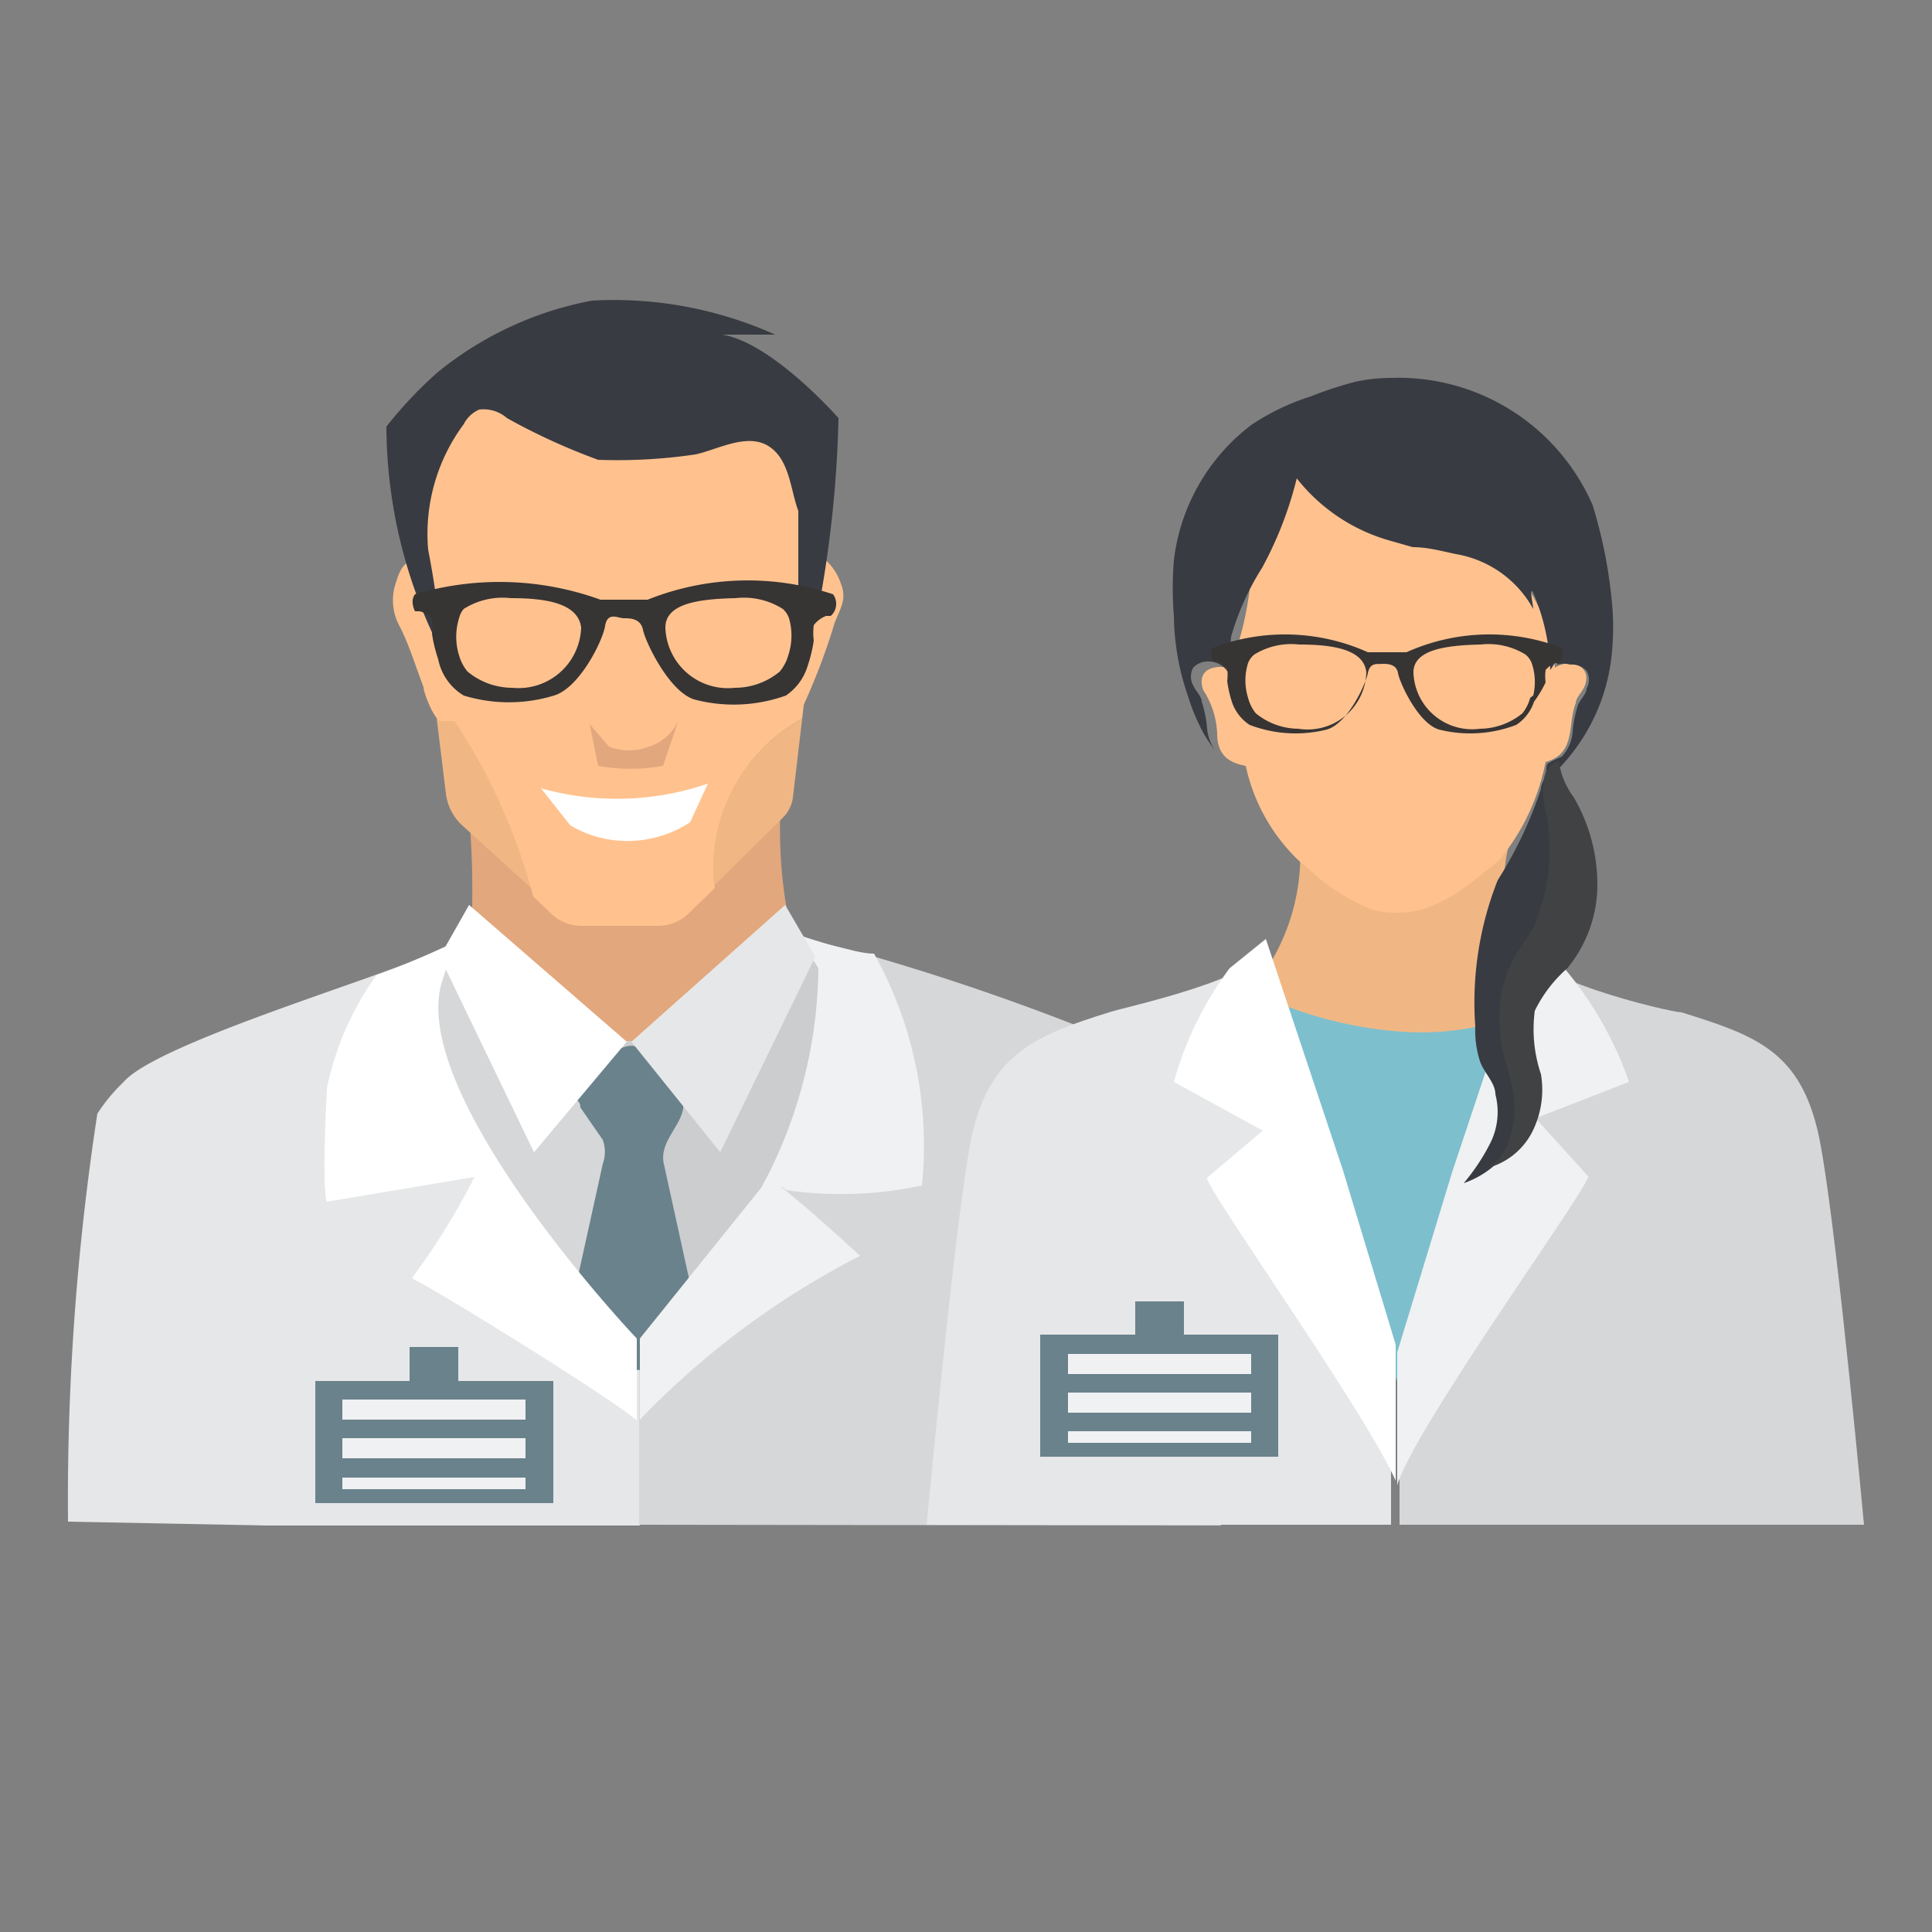 <svg id="_1" data-name="1" xmlns="http://www.w3.org/2000/svg" viewBox="0 0 25 25"><rect x="0" y="0" width="25" height="25" fill="#808080" stroke="none"/><defs><style>.cls-1{fill:#e2a77d;}.cls-2{fill:#e6e7e8;}.cls-3{fill:#d6d7d8;}.cls-4{fill:#cccdce;}.cls-5{fill:#6a828c;}.cls-6{fill:#f0b784;}.cls-7{fill:#ffc28e;}.cls-8{fill:#393b42;}.cls-9{fill:#fff;}.cls-10{fill:#f0f1f2;}.cls-11{fill:#373434;}.cls-12{fill:#7ebfce;}.cls-13{fill:#a74214;}.cls-14{fill:#414244;}</style></defs><title>Artboard 3 copy</title><g id="_9" data-name="9"><g id="_3" data-name="3"><g id="_4" data-name="4"><path class="cls-1" d="M10.38,12.17a.34.34,0,0,1-.16-.2,6,6,0,0,1-.06-2.12L6,9.95a11,11,0,0,1,.11,1.76.77.77,0,0,1-.38.67c0,.12.08.23.11.35a2.89,2.89,0,0,0,.1.38,1.69,1.69,0,0,0,.42.66,2.32,2.32,0,0,0,1.62.6,2.62,2.62,0,0,0,2-.89c.08-.22.19-.44.25-.67s0-.22.05-.31a.88.88,0,0,1,.17-.25l0,0S10.4,12.18,10.38,12.17Z"/><path class="cls-2" d="M3.45,19.74v0H8.28V13.47H7.79A2.49,2.49,0,0,1,6.44,13c-.25-.15-.67-.74-.91-.64l-.2.08C4.42,12.8,2,13.54,1.6,14a2.33,2.33,0,0,0-.34.41,33,33,0,0,0-.38,5.28Z"/><path class="cls-3" d="M15.8,19.74c-.32-2.08-.25-4.58-1-5.87a1.1,1.1,0,0,0-.52-.46A30.63,30.63,0,0,0,11,12.29l-.71-.17a2.14,2.14,0,0,1-.48.73,1.64,1.64,0,0,1-.68.46,3.11,3.11,0,0,1-.86.16v6.26Z"/><path class="cls-4" d="M11,12.29l-.71-.17a2.14,2.14,0,0,1-.48.73,1.64,1.64,0,0,1-.68.46,3.11,3.11,0,0,1-.86.16H8.06v4l.22.23C9.8,15.82,10.78,14.9,11,12.29Z"/><path class="cls-3" d="M7.79,13.49A2.49,2.49,0,0,1,6.44,13c-.25-.15-.67-.74-.91-.64l-.2.08c0,.9.49,2.63,2.73,5v-4Z"/><path class="cls-5" d="M7.8,14.75a.46.46,0,0,1,0,.31l-.52,2.36a3.66,3.66,0,0,0,.69.26.82.82,0,0,0,1.07-.57l-.45-2.05c-.07-.32.3-.53.25-.83s-.2-.24-.29-.34-.18-.29-.33-.35-.58.22-.71.48,0,.18,0,.31Z"/></g><path class="cls-6" d="M5.77,10.27a.67.67,0,0,0,.2.4l1,.91A7.72,7.72,0,0,0,5.6,8.88Z"/><path class="cls-7" d="M10.38,9.3l.16-1.4c0-.56,0-1.12,0-1.68a.75.75,0,0,0-.4-.7.94.94,0,0,0-.94,0,2.64,2.64,0,0,1-.33.1,1.57,1.57,0,0,1-1,0A3.51,3.51,0,0,0,6.16,5a.78.78,0,0,0-.32.08.86.86,0,0,0-.38.56c-.15.54.08,1,0,1.56v.76l.12.94a7.72,7.72,0,0,1,1.32,2.7l.23.22a.56.56,0,0,0,.39.16h1a.56.56,0,0,0,.39-.16l.34-.33A2.2,2.2,0,0,1,10.38,9.3Z"/><path class="cls-6" d="M10.38,9.3a2.2,2.2,0,0,0-1.14,2.16l.89-.88a.44.44,0,0,0,.13-.26Z"/><path class="cls-7" d="M5.79,7.93c0-.25-.06-.45-.08-.5s0-.11-.1-.13-.06,0-.09,0c-.2-.13-.33,0-.39.22a.7.7,0,0,0,.05.6c.12.24.2.51.3.77,0,.07.14.44.23.44h.44C6,9.33,5.88,8.5,5.79,7.93Z"/><path class="cls-7" d="M10.23,7.89a1.82,1.82,0,0,1,.15-.55c0-.09.14-.2.23-.15a.7.7,0,0,1,.27.36c.08.2,0,.31-.08.51a8.26,8.26,0,0,1-.49,1.25H9.88a7.56,7.56,0,0,0,.29-.93C10.2,8.2,10.21,8,10.23,7.89Z"/><path class="cls-8" d="M5.69,8.39c0-.43-.07-.86-.15-1.28A2.38,2.38,0,0,1,6,5.49a.41.41,0,0,1,.2-.19.46.46,0,0,1,.36.11,8.14,8.14,0,0,0,1.18.54A6.89,6.89,0,0,0,9,5.88c.28-.06.66-.28.94-.11s.29.58.39.84l0,2.12.26-.85a15.11,15.11,0,0,0,.26-2.47S9.79,4.2,9.13,4.33c.23,0,.66,0,.9,0a5.08,5.08,0,0,0-2.37-.44,4.46,4.46,0,0,0-2,.93A5.38,5.38,0,0,0,5,5.52,6.43,6.43,0,0,0,5.69,8.39Z"/><path class="cls-9" d="M7,10.2a3.62,3.62,0,0,0,2.16-.06l-.23.5a1.48,1.48,0,0,1-1,.23,1.43,1.43,0,0,1-.55-.19Z"/><path class="cls-1" d="M7.63,9.37l.25.29a.7.7,0,0,0,.52,0,.62.62,0,0,0,.38-.34l-.2.59a2.33,2.33,0,0,1-.84,0Z"/><path class="cls-9" d="M5.72,12.7c.06-.18.11-.35.15-.5-.33.15-.66.3-1,.42a3.85,3.85,0,0,0-.64,1.46c-.07,1.4,0,1.47,0,1.47l1.91-.32a9,9,0,0,1-.81,1.31c.5.26,2.6,1.57,2.91,1.84V17.32C8,17.07,5.28,14.11,5.72,12.7Z"/><path class="cls-10" d="M10.1,15.34v0l.07.06a5,5,0,0,0,1.76-.06,5.1,5.1,0,0,0-.62-3c-.28,0-1-.25-1-.25s.17.26.28.44v0a6.08,6.08,0,0,1-.66,2.69l-.08.15L8.28,17.32v1.05a10.77,10.77,0,0,1,2.85-2.12s-.73-.67-1-.87Z"/><path class="cls-11" d="M10.78,7.69a3.49,3.49,0,0,0-2.4.07l-.31,0h0l-.3,0a3.83,3.83,0,0,0-2.4-.07c-.07.09,0,.22,0,.22l.06,0A.35.35,0,0,1,5.59,8a.79.79,0,0,1,0,.2,1.89,1.89,0,0,0,.08.33A.71.71,0,0,0,6,9,2,2,0,0,0,7.17,9c.33-.1.63-.71.66-.9S8,8,8.07,8h0c.08,0,.22,0,.25.15s.33.79.66.9A2,2,0,0,0,10.17,9a.71.71,0,0,0,.28-.38,1.89,1.89,0,0,0,.08-.33.79.79,0,0,1,0-.2.36.36,0,0,1,.16-.12l.06,0A.21.21,0,0,0,10.78,7.69ZM6.63,8.9a.91.91,0,0,1-.58-.21.57.57,0,0,1-.11-.21.81.81,0,0,1,0-.48A.29.29,0,0,1,6,7.88a.94.94,0,0,1,.61-.14c.44,0,.87.06.91.38A.81.81,0,0,1,6.63,8.9Zm3.57-.42a.57.57,0,0,1-.11.21.91.91,0,0,1-.58.21.81.81,0,0,1-.9-.78c0-.32.46-.37.91-.38a.94.94,0,0,1,.61.14.29.29,0,0,1,.08.12A.81.81,0,0,1,10.2,8.48Z"/><polygon class="cls-9" points="6.07 11.71 8.11 13.48 6.91 14.91 5.69 12.38 6.07 11.71"/><polygon class="cls-2" points="10.16 11.71 8.17 13.48 9.32 14.91 10.55 12.38 10.16 11.71"/></g><rect class="cls-5" x="4.08" y="17.87" width="3.08" height="1.58"/><rect class="cls-10" x="4.43" y="18.11" width="2.37" height="0.26"/><rect class="cls-10" x="4.43" y="18.61" width="2.37" height="0.26"/><rect class="cls-10" x="4.43" y="19.12" width="2.37" height="0.15"/><rect class="cls-5" x="5.3" y="17.43" width="0.63" height="0.55"/><g id="_6" data-name="6"><g id="_10" data-name="10"><path class="cls-6" d="M16.26,12.72a2.7,2.7,0,0,0,.43-2.5c-.15-.74,3,.27,3,.27A2.09,2.09,0,0,0,19.54,12c.17.45.46.57.4.82-.1.43-1.68.8-2,.77a3.48,3.48,0,0,1-1.37-.46A4.2,4.2,0,0,0,16.26,12.72Z"/><path class="cls-12" d="M16,12.72a5.2,5.2,0,0,0,2.14.63,3.5,3.5,0,0,0,2.18-.57s.21.61-.85,1.9l-1.37,3.24,0,.06,0-.06-1.37-3.24C15.9,13.32,16,12.72,16,12.72Z"/><path class="cls-3" d="M24.12,19.73c-.11-1.18-.43-4.46-.61-5.14-.25-1-.82-1.2-1.75-1.49-.14,0-2.15-.47-2-.89l-1.27,4.15-.38,1.22v-.07l0-.07v2.29Z"/><path class="cls-2" d="M18,19.73V17.44l0,.07v.07l-.38-1.22-1.27-4.15c.13.42-1.88.84-2,.89-.94.29-1.5.54-1.75,1.49-.18.69-.5,4-.61,5.14Z"/><path class="cls-10" d="M18.08,17.5l.71-2.33,1-3,.47.38A4.68,4.68,0,0,1,21.08,14l-1.21.47.68.75c.05.09-2.25,3.25-2.47,4l0-.06V17.41Z"/><path class="cls-9" d="M16.34,14.63,15.19,14a4.47,4.47,0,0,1,.72-1.47l.47-.38,1,3,.68,2.25v1.76c-.39-.89-2.49-3.83-2.44-3.92Z"/></g><path class="cls-13" d="M20.65,8a.08.08,0,0,0,0,0S20.64,8,20.65,8Z"/><path class="cls-7" d="M20.12,8.64h0c-.18-1.81-1.88-1.91-2.12-2v.3c0-.41-.17-.44-.47-.78A.68.68,0,0,0,17.37,6,.52.52,0,0,0,17,6a1.18,1.18,0,0,0-.72.73,2.61,2.61,0,0,0-.11.9,4.19,4.19,0,0,1-.16.74,3.17,3.17,0,0,0,0,.34.32.32,0,0,0-.21-.08c-.22,0-.29.13-.23.3a1.11,1.11,0,0,1,.18.56c0,.28.15.38.37.42a2.39,2.39,0,0,0,.69,1.23l.12.1a2.62,2.62,0,0,0,.8.52,1,1,0,0,0,.36.05h0c.53,0,.95-.39,1.31-.68A2.86,2.86,0,0,0,20,9.86c.4-.11.28-.49.39-.76,0-.07.08-.14.11-.21C20.62,8.62,20.32,8.51,20.12,8.64Z"/><path class="cls-8" d="M20.85,7.71a6.24,6.24,0,0,0-.24-1.17A2.74,2.74,0,0,0,18,4.89a2.24,2.24,0,0,0-.46.05,4.73,4.73,0,0,0-.58.19,3,3,0,0,0-.77.37,2.58,2.58,0,0,0-1,1.75,4.5,4.5,0,0,0,0,.72A3.26,3.26,0,0,0,15.37,9a2.66,2.66,0,0,0,.21.5,2.15,2.15,0,0,0,.15.22h0a.59.59,0,0,1-.11-.29,1.48,1.48,0,0,0-.07-.35c0-.07-.08-.14-.11-.21a.24.24,0,0,1,0-.23.26.26,0,0,1,.21-.08.3.3,0,0,1,.28.23,1,1,0,0,1,0-.25,1.62,1.62,0,0,1,0-.3,3.41,3.41,0,0,1,.4-.89,4.83,4.83,0,0,0,.45-1.16A2.34,2.34,0,0,0,18,7l.28.08c.19,0,.37.05.56.09a1.41,1.41,0,0,1,1,.71c0-.05-.06-.31,0-.21a2.72,2.72,0,0,1,.22,1,.78.78,0,0,0,.09-.16v.09h0a.33.33,0,0,1,.17,0,.26.26,0,0,1,.21.08.23.23,0,0,1,0,.23c0,.07-.08.14-.11.21a1.5,1.5,0,0,0-.07.35.53.53,0,0,1-.14.32s-.14.06-.18.09,0,.15-.06.25a2.48,2.48,0,0,0,.88-1.61A3.45,3.45,0,0,0,20.85,7.71Z"/><path class="cls-8" d="M20.23,10.39a2.32,2.32,0,0,1,.12.43A1.86,1.86,0,0,1,20,12a2.45,2.45,0,0,0-.45,1,11.07,11.07,0,0,0,.19,1.2,1.18,1.18,0,0,1-.8,1.11,2.65,2.65,0,0,0,.35-.53.9.9,0,0,0,.06-.62c0-.15-.15-.28-.2-.43a1.31,1.31,0,0,1-.06-.45,4.3,4.3,0,0,1,.29-1.89,5.35,5.35,0,0,0,.56-1.18c0-.07.06-.15.08-.22a.19.19,0,0,1,.11-.14A1.43,1.43,0,0,0,20.23,10.39Z"/><path class="cls-14" d="M19.58,14.55a1.11,1.11,0,0,1-.05.18c0,.11-.18.36-.31.39a.91.91,0,0,0,.6-.46,1.21,1.21,0,0,0,.12-.76,1.82,1.82,0,0,1-.08-.82,1.76,1.76,0,0,1,.42-.55,1.7,1.7,0,0,0,.39-1.09,2.24,2.24,0,0,0-.31-1.13,1,1,0,0,1-.19-.47.3.3,0,0,0-.19.24,1,1,0,0,0,0,.32A2.48,2.48,0,0,1,19.84,12c-.07.13-.16.25-.24.38a1.59,1.59,0,0,0-.19.94c0,.28.13.54.17.81A1.1,1.1,0,0,1,19.58,14.55Z"/><path class="cls-11" d="M20.2,8.38a2.61,2.61,0,0,0-2,.06l-.25,0h0l-.25,0a2.61,2.61,0,0,0-2-.06c-.06.07,0,.18,0,.18l.05,0a.29.29,0,0,1,.13.09.62.62,0,0,1,0,.16,1.46,1.46,0,0,0,.06.27.57.57,0,0,0,.23.3,1.66,1.66,0,0,0,1,.06c.27-.08.5-.58.53-.73s.13-.11.19-.12h0c.06,0,.18,0,.2.12s.26.65.53.73a1.66,1.66,0,0,0,1-.06.57.57,0,0,0,.23-.3A1.47,1.47,0,0,0,20,8.83a.63.63,0,0,1,0-.16.29.29,0,0,1,.13-.09l.05,0S20.26,8.45,20.2,8.38ZM16.8,9.43a.88.88,0,0,1-.55-.2.53.53,0,0,1-.1-.2.75.75,0,0,1,0-.45.27.27,0,0,1,.08-.11.91.91,0,0,1,.58-.13c.43,0,.84.06.87.36A.76.76,0,0,1,16.8,9.43Zm3-.4a.53.53,0,0,1-.1.2.88.88,0,0,1-.55.2.76.76,0,0,1-.86-.73c0-.3.44-.35.87-.36a.91.91,0,0,1,.58.13.27.27,0,0,1,.08.11A.75.75,0,0,1,19.84,9Z"/></g><rect class="cls-5" x="13.46" y="17.27" width="3.08" height="1.58"/><rect class="cls-10" x="13.82" y="17.52" width="2.37" height="0.26"/><rect class="cls-10" x="13.82" y="18.02" width="2.37" height="0.26"/><rect class="cls-10" x="13.82" y="18.52" width="2.37" height="0.15"/><rect class="cls-5" x="14.69" y="16.84" width="0.63" height="0.55"/></g></svg>